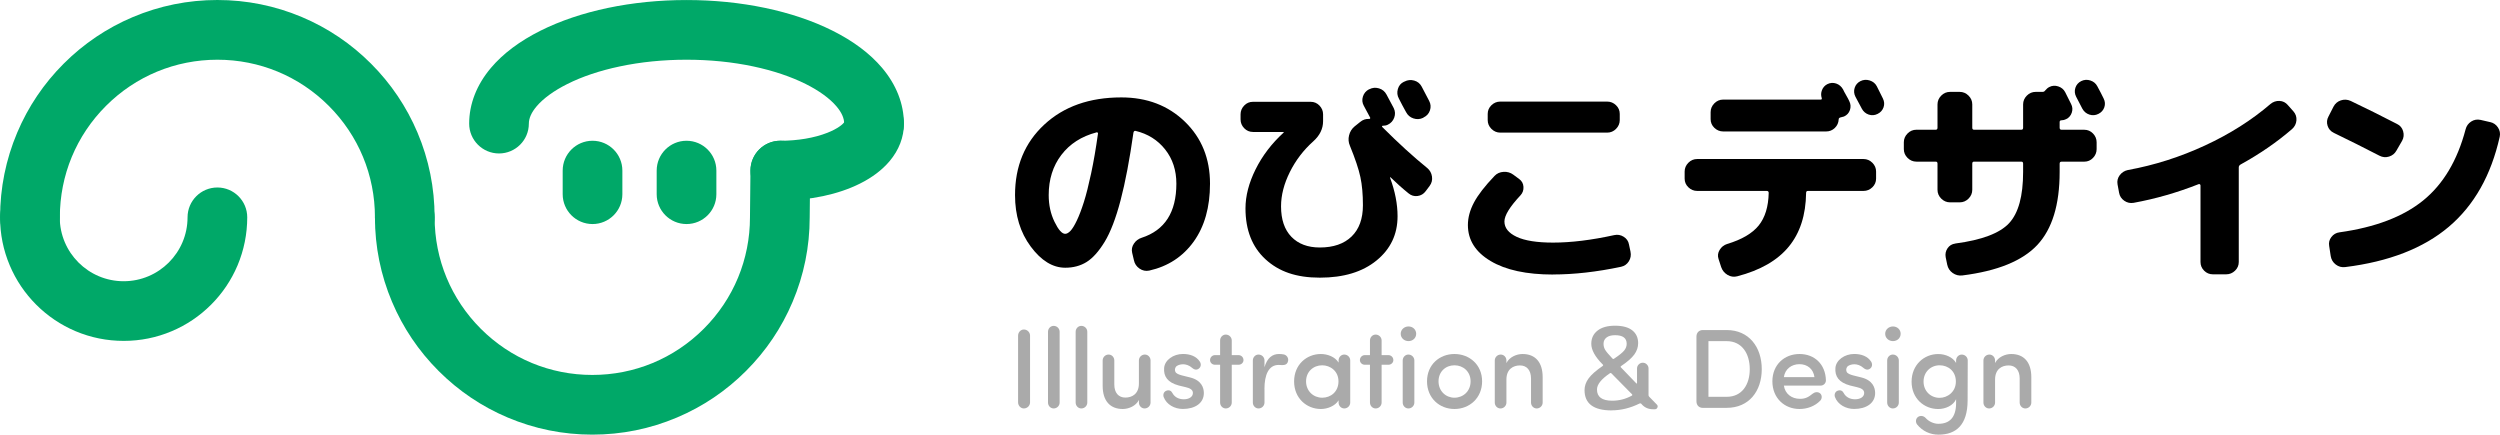<?xml version="1.0" encoding="UTF-8"?>
<svg id="_レイヤー_2" data-name="レイヤー 2" xmlns="http://www.w3.org/2000/svg" viewBox="0 0 777.39 135.15">
  <defs>
    <style>
      .cls-1 {
        fill: #aaa;
      }

      .cls-1, .cls-2, .cls-3 {
        stroke-width: 0px;
      }

      .cls-2 {
        fill: #00a868;
      }

      .cls-3 {
        fill: #000;
      }
    </style>
  </defs>
  <g id="_レイヤー_1-2" data-name="レイヤー 1">
    <g>
      <g>
        <path class="cls-3" d="M331.23,83.25c-3.88,0-7.45-2.19-10.71-6.57-3.26-4.38-4.89-9.72-4.89-16.01,0-8.99,3.03-16.3,9.1-21.93,6.07-5.63,14.05-8.45,23.95-8.45,7.98,0,14.58,2.52,19.78,7.56,5.2,5.04,7.8,11.46,7.8,19.26,0,7.3-1.69,13.3-5.06,18-3.38,4.7-7.98,7.71-13.82,9.03-1.09.23-2.11.02-3.04-.62-.93-.64-1.52-1.51-1.74-2.6l-.55-2.33c-.23-1-.05-1.95.55-2.84.59-.89,1.39-1.49,2.39-1.81,7.21-2.33,10.81-7.94,10.81-16.83,0-4.15-1.16-7.7-3.49-10.64-2.33-2.94-5.41-4.87-9.24-5.78-.32-.04-.52.14-.62.55-1.19,8.39-2.52,15.41-4,21.04-1.48,5.63-3.14,9.94-4.96,12.93-1.83,2.99-3.7,5.07-5.61,6.26-1.92,1.19-4.13,1.78-6.64,1.78ZM340.94,41.17c-4.65,1.23-8.29,3.57-10.91,7.01-2.62,3.44-3.93,7.61-3.93,12.49,0,3.06.6,5.83,1.81,8.31,1.21,2.49,2.31,3.73,3.32,3.73.5,0,1.05-.31,1.64-.92.59-.62,1.25-1.69,1.98-3.22.73-1.53,1.46-3.44,2.19-5.75.73-2.3,1.48-5.28,2.26-8.93.78-3.65,1.48-7.75,2.12-12.32.04-.14.01-.25-.1-.34-.12-.09-.24-.11-.38-.07Z"/>
        <path class="cls-3" d="M389.59,41.03c-1.05,0-1.95-.39-2.7-1.16-.75-.78-1.13-1.69-1.13-2.74v-1.57c0-1.05.38-1.96,1.13-2.74.75-.78,1.65-1.16,2.7-1.16h18c1.05,0,1.95.39,2.7,1.16.75.78,1.13,1.69,1.13,2.74v2.12c0,2.37-1.03,4.47-3.08,6.3-3.01,2.69-5.43,5.86-7.25,9.51-1.82,3.65-2.74,7.21-2.74,10.67,0,4.11,1.07,7.26,3.22,9.48,2.14,2.21,5.09,3.32,8.83,3.32,4.24,0,7.54-1.14,9.89-3.42,2.35-2.28,3.52-5.52,3.52-9.72,0-3.38-.26-6.3-.79-8.76-.52-2.46-1.61-5.7-3.25-9.72-.46-1.05-.55-2.13-.27-3.25.27-1.12.84-2.04,1.71-2.77l1.71-1.37c.87-.73,1.82-1.05,2.87-.96.09,0,.17-.04.24-.14.07-.09.08-.18.03-.27-.41-.82-1.07-2.05-1.98-3.7-.5-.91-.59-1.87-.27-2.87.32-1,.96-1.76,1.92-2.26h.07c.96-.5,1.96-.59,3.01-.27,1.05.32,1.82.96,2.33,1.92.5.91,1.25,2.33,2.26,4.24.46.96.5,1.94.14,2.94-.37,1-1.03,1.73-1.98,2.19-.46.23-1,.34-1.64.34-.09,0-.15.06-.17.17-.02.12.01.2.1.24,5.02,5.02,9.67,9.26,13.96,12.73.82.68,1.31,1.56,1.47,2.64.16,1.07-.08,2.04-.72,2.91l-1.23,1.64c-.64.87-1.48,1.37-2.53,1.51-1.05.14-1.98-.14-2.8-.82-1.92-1.55-3.79-3.22-5.61-5h-.14v.14c1.55,4.2,2.33,8.19,2.33,11.98,0,5.61-2.18,10.2-6.54,13.75-4.36,3.56-10.23,5.34-17.62,5.34s-12.75-1.9-16.9-5.71c-4.15-3.81-6.23-9.09-6.23-15.84,0-3.88,1.05-7.93,3.15-12.15,2.1-4.22,5-8.02,8.69-11.39.04-.04.07-.09.07-.14s-.05-.07-.14-.07h-9.44ZM436.74,25.36c.96-.5,1.96-.6,3.01-.31,1.05.3,1.82.92,2.33,1.88,1.51,2.87,2.28,4.36,2.33,4.45.5.96.58,1.94.24,2.94-.34,1-.99,1.73-1.95,2.19l-.2.14c-.96.46-1.95.51-2.98.17s-1.79-.99-2.29-1.95c-.27-.46-.66-1.16-1.16-2.12-.5-.96-.87-1.66-1.09-2.12-.5-.91-.61-1.89-.31-2.94.3-1.05.92-1.8,1.88-2.26l.21-.07Z"/>
        <path class="cls-3" d="M482.93,85.37c-8.26,0-14.74-1.4-19.43-4.21-4.7-2.8-7.05-6.53-7.05-11.19,0-2.28.63-4.61,1.88-6.98,1.25-2.37,3.39-5.13,6.4-8.28.73-.78,1.67-1.2,2.81-1.27,1.14-.07,2.14.22,3.01.86l1.85,1.37c.82.59,1.27,1.4,1.33,2.43s-.24,1.9-.92,2.63c-3.33,3.56-5,6.27-5,8.14,0,2.01,1.28,3.6,3.83,4.79,2.55,1.19,6.32,1.78,11.29,1.78,5.61,0,11.95-.78,19.02-2.33,1.05-.23,2.03-.06,2.94.51.91.57,1.46,1.36,1.64,2.36l.48,2.26c.23,1.09.06,2.1-.51,3.01-.57.91-1.38,1.48-2.43,1.71-7.57,1.6-14.62,2.39-21.14,2.39ZM466.51,31.59h33.26c1.05,0,1.96.38,2.74,1.13.78.75,1.16,1.65,1.16,2.7v1.92c0,1.05-.39,1.96-1.16,2.74s-1.69,1.16-2.74,1.16h-33.26c-1.05,0-1.96-.39-2.74-1.16-.78-.78-1.16-1.69-1.16-2.74v-1.92c0-1.05.39-1.95,1.16-2.7.78-.75,1.69-1.13,2.74-1.13Z"/>
        <path class="cls-3" d="M527.75,59.37c-1.05,0-1.96-.38-2.74-1.13-.78-.75-1.16-1.65-1.16-2.7v-2.19c0-1.05.39-1.96,1.16-2.74s1.69-1.16,2.74-1.16h51.73c1.05,0,1.96.39,2.74,1.16.78.78,1.16,1.69,1.16,2.74v2.19c0,1.05-.39,1.95-1.16,2.7-.78.75-1.69,1.13-2.74,1.13h-17.31c-.37,0-.55.21-.55.62-.09,6.89-1.89,12.47-5.41,16.73-3.51,4.27-8.85,7.33-16.01,9.2-1.05.27-2.05.13-3.01-.44-.96-.57-1.62-1.38-1.98-2.43l-.82-2.53c-.32-.96-.21-1.89.34-2.8s1.32-1.53,2.33-1.85c4.56-1.37,7.83-3.29,9.82-5.75,1.98-2.46,3.02-5.84,3.11-10.13,0-.41-.21-.62-.62-.62h-21.62ZM531.93,34.87c0-1.05.39-1.96,1.16-2.74.78-.78,1.69-1.16,2.74-1.16h30.31c.32,0,.43-.16.34-.48-.27-.82-.25-1.64.07-2.46.32-.82.87-1.44,1.64-1.85.91-.46,1.84-.52,2.77-.21.93.32,1.65.94,2.16,1.85.18.41.5,1.02.96,1.81.46.8.78,1.4.96,1.81.46.91.52,1.84.21,2.77-.32.94-.94,1.61-1.85,2.02-.23.09-.57.18-1.03.27-.41.09-.62.3-.62.62-.05,1.05-.44,1.94-1.2,2.67-.75.73-1.65,1.09-2.7,1.09h-32.02c-1.05,0-1.96-.38-2.74-1.13-.78-.75-1.16-1.65-1.16-2.7v-2.19ZM578.94,33.78c-.41-.82-1.07-2.05-1.98-3.7-.46-.91-.54-1.84-.24-2.77.3-.93.9-1.63,1.81-2.09.91-.45,1.87-.52,2.87-.2,1,.32,1.73.91,2.19,1.78.23.46.56,1.12.99,1.98.43.87.74,1.48.92,1.85.45.91.52,1.83.2,2.74-.32.91-.93,1.6-1.85,2.05-.91.46-1.84.52-2.77.21-.93-.32-1.65-.93-2.15-1.85Z"/>
        <path class="cls-3" d="M608.02,75.72c8.26-1.09,13.83-3.2,16.73-6.33,2.9-3.12,4.35-8.43,4.35-15.91v-2.6c0-.41-.18-.62-.55-.62h-14.71c-.37,0-.55.2-.55.62v8.14c0,1.05-.39,1.96-1.16,2.74-.78.78-1.69,1.16-2.74,1.16h-3.01c-1.05,0-1.96-.39-2.74-1.16-.78-.78-1.16-1.69-1.16-2.74v-8.14c0-.41-.18-.62-.55-.62h-6.02c-1.05,0-1.96-.39-2.74-1.16-.78-.78-1.16-1.69-1.16-2.74v-2.12c0-1.05.39-1.96,1.16-2.74s1.69-1.16,2.74-1.16h6.02c.37,0,.55-.21.55-.62v-7.25c0-1.05.39-1.96,1.16-2.74.78-.78,1.69-1.16,2.74-1.16h3.01c1.05,0,1.96.39,2.74,1.16.78.78,1.16,1.69,1.16,2.74v7.25c0,.41.18.62.55.62h14.71c.37,0,.55-.21.55-.62v-7.25c0-1.05.39-1.96,1.16-2.74.78-.78,1.69-1.16,2.74-1.16h2.12c.37,0,.64-.14.82-.41.41-.5.84-.87,1.3-1.1.87-.45,1.79-.52,2.77-.2s1.7.91,2.16,1.78l1.85,3.7c.46.87.52,1.77.21,2.7-.32.94-.91,1.61-1.78,2.02-.46.23-.91.34-1.37.34-.41,0-.62.18-.62.55v1.78c0,.41.21.62.62.62h7.05c1.05,0,1.95.39,2.7,1.16.75.78,1.13,1.69,1.13,2.74v2.12c0,1.05-.38,1.96-1.13,2.74-.75.78-1.65,1.16-2.7,1.16h-7.05c-.41,0-.62.2-.62.62v2.6c0,10.17-2.32,17.73-6.94,22.68-4.63,4.95-12.4,8.11-23.3,9.48-1.1.14-2.1-.12-3.01-.75-.91-.64-1.48-1.51-1.71-2.6l-.48-2.33c-.18-1,.01-1.93.58-2.77.57-.84,1.38-1.33,2.43-1.47ZM654.14,30.63c.46.91.52,1.83.21,2.74-.32.91-.93,1.6-1.85,2.05-.91.46-1.85.52-2.8.21-.96-.32-1.69-.93-2.19-1.85-.82-1.64-1.46-2.87-1.92-3.7-.46-.91-.54-1.84-.24-2.77.3-.93.9-1.63,1.81-2.09.91-.45,1.86-.52,2.84-.2s1.7.91,2.16,1.78c.27.46.64,1.14,1.09,2.05.46.91.75,1.51.89,1.78Z"/>
        <path class="cls-3" d="M658.94,59.92l-.48-2.6c-.18-1.05.05-1.99.68-2.84.64-.84,1.48-1.38,2.53-1.61,8.26-1.5,16.25-4.05,23.98-7.63,7.73-3.58,14.52-7.88,20.36-12.9.82-.68,1.76-1,2.81-.96,1.05.05,1.92.48,2.6,1.3l1.71,1.92c.73.82,1.05,1.77.96,2.84-.09,1.07-.55,1.97-1.37,2.7-4.7,4.06-10.04,7.73-16.01,11.02-.37.23-.55.52-.55.89v29.42c0,1.05-.39,1.95-1.16,2.7-.78.75-1.69,1.13-2.74,1.13h-4.17c-1.05,0-1.95-.38-2.7-1.13s-1.13-1.65-1.13-2.7v-23.81c0-.14-.06-.25-.17-.34-.11-.09-.24-.11-.38-.07-6.71,2.65-13.46,4.58-20.25,5.82-1.05.18-2.02-.03-2.91-.65-.89-.62-1.43-1.45-1.61-2.5Z"/>
        <path class="cls-3" d="M725.7,41.3c-.96-.45-1.6-1.19-1.92-2.19-.32-1-.23-1.96.27-2.87l1.57-3.08c.5-.96,1.27-1.61,2.29-1.95,1.03-.34,2.04-.28,3.04.17,4.7,2.24,9.51,4.63,14.44,7.18.96.46,1.58,1.21,1.88,2.26.3,1.05.19,2.03-.31,2.94l-1.78,3.08c-.5.91-1.27,1.53-2.29,1.85s-2.02.23-2.98-.27c-4.75-2.46-9.49-4.83-14.23-7.12ZM774.29,37.95c1.05.23,1.87.79,2.46,1.68.59.89.78,1.86.55,2.91-2.69,12-7.97,21.33-15.84,27.99-7.87,6.66-18.6,10.83-32.2,12.52-1.09.14-2.08-.13-2.94-.79-.87-.66-1.39-1.54-1.57-2.63l-.48-3.15c-.18-1,.04-1.93.68-2.77.64-.84,1.48-1.33,2.53-1.47,11.13-1.55,19.81-4.86,26.04-9.92s10.62-12.43,13.17-22.1c.27-1.05.85-1.86,1.74-2.43.89-.57,1.86-.74,2.91-.51l2.94.68Z"/>
      </g>
      <g>
        <path class="cls-2" d="M184.18,135.15c-9.12,0-17.97-1.79-26.31-5.32-8.05-3.4-15.28-8.28-21.48-14.48-6.2-6.2-11.08-13.43-14.48-21.48-3.53-8.34-5.32-17.19-5.32-26.31,0-5.13,4.16-9.28,9.28-9.28s9.28,4.16,9.28,9.28c0,13.1,5.1,25.41,14.36,34.67,9.26,9.26,21.57,14.36,34.67,14.36s25.41-5.1,34.67-14.36c9.26-9.26,14.36-21.57,14.36-34.67,0-.03,0-.06,0-.1l.15-14.51c.05-5.09,4.2-9.19,9.28-9.19.03,0,.07,0,.1,0,5.13.05,9.24,4.25,9.19,9.38l-.15,14.47c0,9.1-1.8,17.94-5.32,26.26-3.4,8.05-8.28,15.28-14.48,21.48-6.2,6.2-13.43,11.08-21.48,14.48-8.34,3.53-17.19,5.32-26.31,5.32Z"/>
        <path class="cls-2" d="M38.44,106c-5.18,0-10.22-1.02-14.96-3.02-4.58-1.94-8.69-4.71-12.21-8.23-3.53-3.53-6.3-7.64-8.23-12.21-2.01-4.74-3.02-9.78-3.02-14.96s4.16-9.28,9.28-9.28,9.28,4.16,9.28,9.28c0,10.96,8.91,19.87,19.87,19.87s19.87-8.91,19.87-19.87c0-5.13,4.16-9.28,9.28-9.28s9.28,4.16,9.28,9.28-1.02,10.22-3.02,14.96c-1.94,4.58-4.71,8.69-8.23,12.21-3.53,3.53-7.64,6.3-12.21,8.23-4.74,2.01-9.78,3.02-14.96,3.02Z"/>
        <path class="cls-2" d="M125.87,76.84c-5.13,0-9.28-4.16-9.28-9.28,0-13.09-5.1-25.39-14.35-34.64-9.25-9.25-21.56-14.35-34.64-14.35s-25.39,5.1-34.64,14.35c-9.25,9.25-14.35,21.56-14.35,34.64,0,5.13-4.16,9.28-9.28,9.28S.03,72.69.03,67.56c0-9.12,1.79-17.96,5.31-26.3,3.4-8.05,8.27-15.27,14.47-21.47,6.2-6.2,13.43-11.07,21.47-14.47C49.63,1.79,58.48,0,67.59,0s17.96,1.79,26.3,5.31c8.05,3.4,15.27,8.27,21.47,14.47,6.2,6.2,11.07,13.43,14.47,21.47,3.53,8.34,5.31,17.18,5.31,26.3,0,5.13-4.16,9.28-9.28,9.28Z"/>
        <path class="cls-2" d="M271.79,47.72c-5.13,0-9.28-4.16-9.28-9.28,0-1.68-.8-3.48-2.39-5.35-2.09-2.47-5.4-4.88-9.56-6.96-4.65-2.32-10.13-4.16-16.3-5.47-6.56-1.39-13.55-2.09-20.78-2.09s-14.22.7-20.78,2.09c-6.17,1.3-11.66,3.14-16.3,5.47-4.16,2.08-7.47,4.49-9.56,6.96-1.58,1.87-2.39,3.67-2.39,5.35,0,5.13-4.16,9.28-9.28,9.28s-9.28-4.16-9.28-9.28c0-6.1,2.34-12.1,6.78-17.34,3.75-4.44,8.95-8.33,15.43-11.57,12.28-6.14,28.39-9.52,45.38-9.52s33.11,3.38,45.38,9.52c6.49,3.24,11.68,7.14,15.43,11.57,4.43,5.24,6.78,11.24,6.78,17.34,0,5.13-4.16,9.28-9.28,9.28Z"/>
        <path class="cls-2" d="M242.64,62.33c-5.13,0-9.28-4.16-9.28-9.28s4.16-9.28,9.28-9.28c5.39,0,10.58-.88,14.64-2.48,3.32-1.31,4.82-2.69,5.25-3.26.23-4.92,4.3-8.83,9.27-8.83s9.28,4.16,9.28,9.28c0,4.16-1.55,8.2-4.49,11.67-2.29,2.7-5.37,5.04-9.18,6.94-6.77,3.39-15.57,5.25-24.77,5.25Z"/>
        <path class="cls-2" d="M213.48,69.67c-5.13,0-9.28-4.16-9.28-9.28v-7.34c0-5.13,4.16-9.28,9.28-9.28s9.28,4.16,9.28,9.28v7.34c0,5.13-4.16,9.28-9.28,9.28Z"/>
        <path class="cls-2" d="M184.25,69.67c-5.13,0-9.28-4.16-9.28-9.28v-7.34c0-5.13,4.16-9.28,9.28-9.28s9.28,4.16,9.28,9.28v7.34c0,5.13-4.16,9.28-9.28,9.28Z"/>
      </g>
      <g>
        <path class="cls-1" d="M320.3,125.11c0,1.02-.84,1.9-1.93,1.9-.98,0-1.79-.88-1.79-1.9v-20.75c0-1.02.81-1.9,1.79-1.9,1.09,0,1.93.88,1.93,1.9v20.75Z"/>
        <path class="cls-1" d="M329.5,125.18c0,.98-.81,1.83-1.86,1.83-.98,0-1.76-.84-1.76-1.83v-22.02c0-.98.77-1.83,1.76-1.83,1.05,0,1.86.84,1.86,1.83v22.02Z"/>
        <path class="cls-1" d="M338.1,125.18c0,.98-.81,1.83-1.86,1.83-.98,0-1.76-.84-1.76-1.83v-22.02c0-.98.77-1.83,1.76-1.83,1.05,0,1.86.84,1.86,1.83v22.02Z"/>
        <path class="cls-1" d="M357.77,125.18c0,.98-.81,1.83-1.86,1.83-.98,0-1.76-.84-1.76-1.83v-.81c-.95,1.9-3.2,2.81-5.02,2.81-3.97,0-6.25-2.56-6.25-7.2v-7.9c0-.98.81-1.83,1.86-1.83.98,0,1.76.84,1.76,1.83v7.48c0,2.6,1.33,4.07,3.44,4.07s4.21-1.16,4.21-4.39v-7.16c0-.98.81-1.83,1.86-1.83.98,0,1.76.84,1.76,1.83v13.1Z"/>
        <path class="cls-1" d="M362.72,121.49c.88-.35,1.55.11,1.83.7.67,1.26,1.93,1.97,3.55,1.97s2.84-.74,2.84-1.97c0-1.05-1.02-1.51-2.21-1.79l-2.21-.53c-3.48-.95-4.74-2.84-4.53-5.48.21-2.42,2.84-4.32,5.86-4.32,2.18,0,4.18.7,5.27,2.42.49.84.25,1.68-.32,2.11-.6.49-1.33.46-2.11-.21-.91-.81-1.97-1.12-2.81-1.12-.91,0-1.93.32-2.28.88-.28.46-.32.91-.14,1.4.21.63,1.19.95,2.07,1.19l2.53.63c3.55.88,4.28,3.2,4.28,4.85,0,3.16-2.77,4.95-6.53,4.95-2.53,0-5.09-1.33-5.97-3.72-.28-.88.11-1.69.88-1.97Z"/>
        <path class="cls-1" d="M379.4,113.42h-1.62c-.81,0-1.51-.63-1.51-1.44,0-.88.7-1.55,1.51-1.55h1.62v-4.56c0-.98.77-1.83,1.76-1.83,1.05,0,1.86.84,1.86,1.83v4.56h2.14c.81,0,1.51.67,1.51,1.55,0,.81-.7,1.44-1.51,1.44h-2.14v11.76c0,.98-.81,1.83-1.86,1.83-.98,0-1.76-.84-1.76-1.83v-11.76Z"/>
        <path class="cls-1" d="M393.2,120.93v4.25c0,.98-.81,1.83-1.86,1.83-.98,0-1.76-.84-1.76-1.83v-13.1c0-.98.77-1.83,1.76-1.83,1.05,0,1.86.84,1.86,1.83v2.11c.84-2.91,2.46-4.11,4.49-4.11.53,0,1.05.04,1.54.14.91.21,1.51,1.12,1.3,2.07-.32,1.58-1.9,1.19-2.95,1.19-3.09,0-4.39,3.09-4.39,7.44Z"/>
        <path class="cls-1" d="M416.24,124.48c-1.09,1.79-3.48,2.7-5.51,2.7-4.42,0-8.32-3.34-8.32-8.57s3.9-8.53,8.32-8.53c1.97,0,4.39.81,5.51,2.67v-.67c0-.98.77-1.83,1.76-1.83,1.05,0,1.86.84,1.86,1.83v13.1c0,.98-.81,1.83-1.86,1.83-.98,0-1.76-.84-1.76-1.83v-.7ZM411.15,123.67c2.67,0,5.06-1.86,5.06-5.09s-2.6-4.99-5.06-4.99c-2.74,0-5.02,1.97-5.02,4.99s2.28,5.09,5.02,5.09Z"/>
        <path class="cls-1" d="M426,113.42h-1.62c-.81,0-1.51-.63-1.51-1.44,0-.88.7-1.55,1.51-1.55h1.62v-4.56c0-.98.77-1.83,1.76-1.83,1.05,0,1.86.84,1.86,1.83v4.56h2.14c.81,0,1.51.67,1.51,1.55,0,.81-.7,1.44-1.51,1.44h-2.14v11.76c0,.98-.81,1.83-1.86,1.83-.98,0-1.76-.84-1.76-1.83v-11.76Z"/>
        <path class="cls-1" d="M437.98,101.51c1.33,0,2.39.98,2.39,2.28s-1.05,2.28-2.39,2.28-2.42-.98-2.42-2.28,1.12-2.28,2.42-2.28ZM439.8,112.08c0-.98-.81-1.83-1.86-1.83-.98,0-1.76.84-1.76,1.83v13.1c0,.98.77,1.83,1.76,1.83,1.05,0,1.86-.84,1.86-1.83v-13.1Z"/>
        <path class="cls-1" d="M443.74,118.58c0-5.2,3.9-8.5,8.53-8.5s8.6,3.3,8.6,8.5-3.93,8.6-8.6,8.6-8.53-3.41-8.53-8.6ZM457.29,118.58c0-3.02-2.28-4.99-5.02-4.99s-4.95,1.97-4.95,4.99,2.25,5.09,4.95,5.09,5.02-2,5.02-5.09Z"/>
        <path class="cls-1" d="M464.81,112.08c0-.98.81-1.83,1.86-1.83.98,0,1.76.84,1.76,1.83v.81c.95-1.9,3.19-2.81,5.02-2.81,3.97,0,6.25,2.56,6.25,7.2v7.9c0,.98-.81,1.83-1.86,1.83-.98,0-1.76-.84-1.76-1.83v-7.48c0-2.6-1.33-4.07-3.44-4.07s-4.21,1.16-4.21,4.39v7.16c0,.98-.81,1.83-1.86,1.83-.98,0-1.76-.84-1.76-1.83v-13.1Z"/>
        <path class="cls-1" d="M501.15,127.62c-5.62,0-8.43-2.11-8.43-6.32,0-1.26.42-2.48,1.26-3.63.84-1.16,2.31-2.45,4.39-3.88.16-.14.19-.27.07-.39l-.14-.14c-2.32-2.34-3.48-4.46-3.48-6.36,0-1.71.64-3.07,1.93-4.09s3.1-1.53,5.44-1.53,4.16.48,5.37,1.44c1.22.96,1.83,2.29,1.83,4,0,1.24-.4,2.41-1.19,3.51-.8,1.1-2.18,2.31-4.14,3.62-.07.02-.11.08-.11.17s.02.17.07.21l4.81,4.99s.06.06.12.04c.06-.02.09-.06.09-.11v-4.57c0-.49.18-.91.53-1.26.35-.35.77-.53,1.26-.53s.91.17,1.26.53.53.77.53,1.26v8.29c0,.19.07.35.21.49l2.39,2.46c.26.26.31.56.16.91-.15.35-.42.53-.79.53h-.56c-1.38,0-2.52-.47-3.41-1.41l-.28-.32c-.12-.12-.28-.14-.49-.07-2.88,1.43-5.78,2.14-8.71,2.14ZM500.66,116.03c-2.72,1.83-4.07,3.52-4.07,5.09,0,2.32,1.58,3.48,4.74,3.48,2.18,0,4.21-.53,6.11-1.58.07-.02.11-.08.12-.18.01-.09,0-.16-.05-.21l-6.43-6.53c-.14-.14-.28-.16-.42-.07ZM502.21,104.23c-1.15,0-2.03.24-2.65.72s-.93,1.13-.93,1.95c0,.68.16,1.3.49,1.86.33.56,1.1,1.49,2.32,2.77.14.14.28.15.42.04,1.62-1.08,2.68-1.94,3.2-2.58.51-.64.77-1.34.77-2.09,0-1.78-1.21-2.67-3.62-2.67Z"/>
        <path class="cls-1" d="M529.49,126.83c-1.12,0-1.97-.77-1.97-2.04v-20.12c0-1.26.84-2.04,1.97-2.04h7.45c6.88,0,10.89,5.27,10.89,12.15s-4,12.04-10.89,12.04h-7.45ZM531.25,123.39h5.69c4.74,0,7.16-3.79,7.16-8.6s-2.42-8.71-7.16-8.71h-5.69v17.31Z"/>
        <path class="cls-1" d="M566.12,119.91h-11.41c.35,2.53,2.39,4.11,5.02,4.11,1.72,0,2.7-.6,3.9-1.58.6-.49,1.58-.74,2.32-.14.67.53.7,1.62.07,2.28-1.65,1.72-4.04,2.6-6.46,2.6-4.67,0-8.43-3.41-8.43-8.6s3.76-8.5,8.43-8.5,8.08,3.16,8.22,8.18c0,.95-.77,1.65-1.65,1.65ZM564.22,117.28c-.35-2.56-2.21-4.04-4.67-4.04s-4.49,1.51-4.85,4.04h9.52Z"/>
        <path class="cls-1" d="M571.46,121.49c.88-.35,1.55.11,1.83.7.67,1.26,1.93,1.97,3.55,1.97s2.84-.74,2.84-1.97c0-1.05-1.02-1.51-2.21-1.79l-2.21-.53c-3.48-.95-4.74-2.84-4.53-5.48.21-2.42,2.84-4.32,5.86-4.32,2.18,0,4.18.7,5.27,2.42.49.84.25,1.68-.32,2.11-.6.49-1.33.46-2.11-.21-.91-.81-1.97-1.12-2.81-1.12-.91,0-1.93.32-2.28.88-.28.46-.32.91-.14,1.4.21.63,1.19.95,2.07,1.19l2.53.63c3.55.88,4.28,3.2,4.28,4.85,0,3.16-2.77,4.95-6.53,4.95-2.53,0-5.09-1.33-5.97-3.72-.28-.88.11-1.69.88-1.97Z"/>
        <path class="cls-1" d="M588.63,101.51c1.33,0,2.39.98,2.39,2.28s-1.05,2.28-2.39,2.28-2.42-.98-2.42-2.28,1.12-2.28,2.42-2.28ZM590.45,112.08c0-.98-.81-1.83-1.86-1.83-.98,0-1.76.84-1.76,1.83v13.1c0,.98.77,1.83,1.76,1.83,1.05,0,1.86-.84,1.86-1.83v-13.1Z"/>
        <path class="cls-1" d="M602.78,131.78c3.34,0,5.48-1.86,5.48-6.46v-1.19c-.88,2-3.34,3.06-5.55,3.06-4.42,0-8.29-3.3-8.29-8.5s3.86-8.6,8.29-8.6c2.21,0,4.53.98,5.55,2.77v-.77c0-.98.77-1.83,1.76-1.83,1.05,0,1.86.84,1.86,1.83l-.04,12.47c-.03,7.55-3.55,10.6-9.06,10.6-2.63,0-4.99-1.12-6.64-3.16-.56-.74-.46-1.83.28-2.35.77-.53,1.76-.35,2.39.35.98,1.09,2.53,1.79,3.97,1.79ZM603.13,113.59c-2.74,0-4.99,2.07-4.99,5.06s2.25,5.06,4.99,5.06c2.46,0,5.06-1.86,5.06-5.06s-2.35-5.06-5.06-5.06Z"/>
        <path class="cls-1" d="M616.76,112.08c0-.98.81-1.83,1.86-1.83.98,0,1.76.84,1.76,1.83v.81c.95-1.9,3.19-2.81,5.02-2.81,3.97,0,6.25,2.56,6.25,7.2v7.9c0,.98-.81,1.83-1.86,1.83-.98,0-1.76-.84-1.76-1.83v-7.48c0-2.6-1.33-4.07-3.44-4.07s-4.21,1.16-4.21,4.39v7.16c0,.98-.81,1.83-1.86,1.83-.98,0-1.76-.84-1.76-1.83v-13.1Z"/>
      </g>
    </g>
  </g>
</svg>